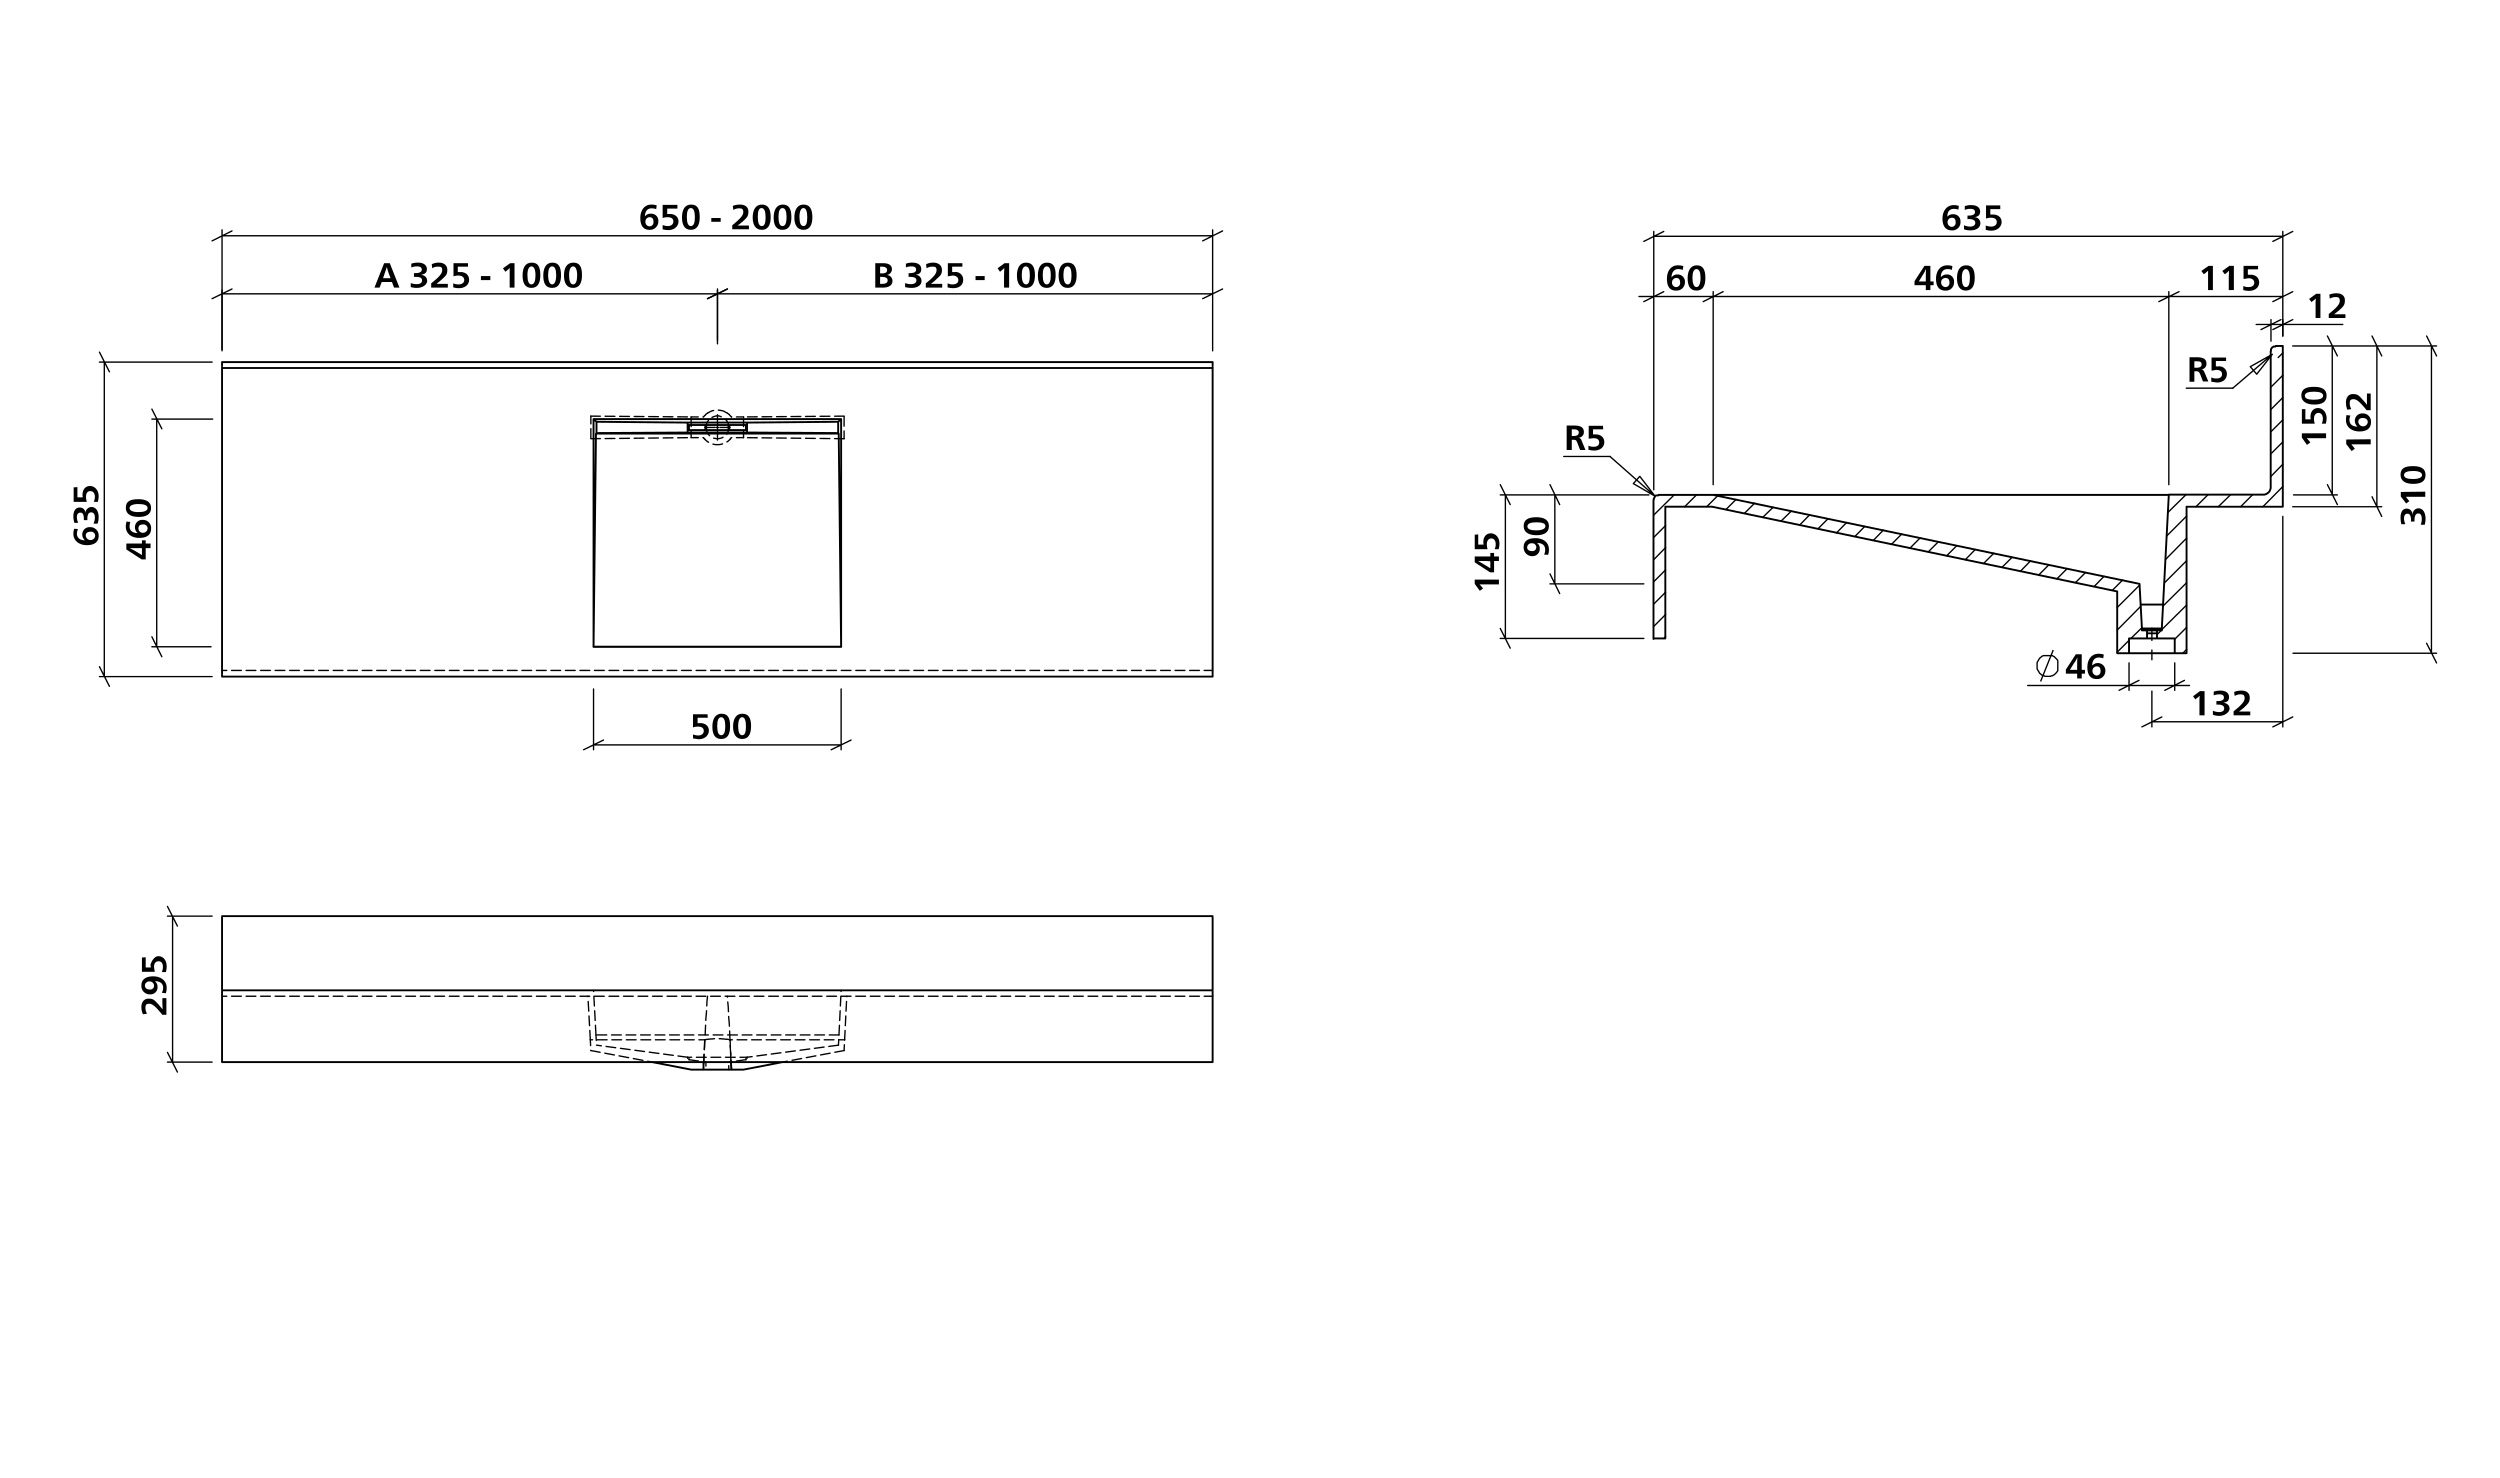 <svg id="Ebene_1" data-name="Ebene 1" xmlns="http://www.w3.org/2000/svg" viewBox="0 0 930 550"><defs><style>.cls-1,.cls-10,.cls-11,.cls-12,.cls-13,.cls-14,.cls-15,.cls-16,.cls-17,.cls-18,.cls-19,.cls-2,.cls-20,.cls-21,.cls-22,.cls-23,.cls-24,.cls-25,.cls-3,.cls-4,.cls-5,.cls-6,.cls-7,.cls-8,.cls-9{fill:none;}.cls-1,.cls-10,.cls-11,.cls-12,.cls-13,.cls-14,.cls-15,.cls-16,.cls-17,.cls-18,.cls-19,.cls-2,.cls-20,.cls-21,.cls-22,.cls-23,.cls-24,.cls-25,.cls-3,.cls-5,.cls-6,.cls-7,.cls-8,.cls-9{stroke:#000;}.cls-1{stroke-miterlimit:10;}.cls-1,.cls-10,.cls-11,.cls-12,.cls-13,.cls-14,.cls-15,.cls-16,.cls-17,.cls-18,.cls-19,.cls-2,.cls-20,.cls-21,.cls-22,.cls-23,.cls-24,.cls-25,.cls-3,.cls-5,.cls-7,.cls-8,.cls-9{stroke-width:0.51px;}.cls-10,.cls-11,.cls-12,.cls-13,.cls-14,.cls-15,.cls-16,.cls-17,.cls-18,.cls-19,.cls-2,.cls-20,.cls-21,.cls-22,.cls-23,.cls-24,.cls-25,.cls-3,.cls-4,.cls-5,.cls-6,.cls-7,.cls-8,.cls-9{stroke-linecap:round;stroke-linejoin:round;}.cls-2{stroke-dashoffset:81.88px;}.cls-2,.cls-5{stroke-dasharray:86.4 3.6 3.6 3.6;}.cls-4{stroke:gray;}.cls-4,.cls-6{stroke-width:0.71px;}.cls-7{stroke-dashoffset:1.58px;}.cls-10,.cls-11,.cls-12,.cls-13,.cls-14,.cls-15,.cls-16,.cls-17,.cls-18,.cls-19,.cls-20,.cls-21,.cls-22,.cls-23,.cls-24,.cls-25,.cls-7,.cls-8,.cls-9{stroke-dasharray:3.6 1.8;}.cls-8{stroke-dashoffset:1.11px;}.cls-9{stroke-dashoffset:1.84px;}.cls-10{stroke-dashoffset:1.82px;}.cls-12{stroke-dashoffset:0.08px;}.cls-13{stroke-dashoffset:0.72px;}.cls-14{stroke-dashoffset:1.09px;}.cls-15{stroke-dashoffset:1.29px;}.cls-16{stroke-dashoffset:0.97px;}.cls-17{stroke-dashoffset:0.97px;}.cls-18{stroke-dashoffset:1.42px;}.cls-19{stroke-dashoffset:0.13px;}.cls-20{stroke-dashoffset:0.8px;}.cls-21{stroke-dashoffset:0.11px;}.cls-22{stroke-dashoffset:1.45px;}.cls-23{stroke-dashoffset:1.55px;}.cls-24{stroke-dashoffset:0.99px;}.cls-25{stroke-dashoffset:2.13px;}</style></defs><path d="M29,196.8a5.9,5.9,0,0,0-.4,1.7c0,1.5,1.1,2.5,3,2.5h0a2.8,2.8,0,0,1-1-2.1,2.7,2.7,0,0,1,2.9-2.8,3.1,3.1,0,0,1,3.2,3.3c0,2.2-1.6,3.4-4.4,3.4s-5-1.6-5-4.2a5.4,5.4,0,0,1,.3-1.9Zm4.6,4.1a1.7,1.7,0,0,0,1.8-1.6,1.5,1.5,0,0,0-1.7-1.5c-1,0-1.8.4-1.8,1.4A1.8,1.8,0,0,0,33.6,200.9Z"/><path d="M32.5,193.5H31.2v-.4c0-1.6-.4-2.4-1.3-2.4s-1.3.7-1.3,1.7a5,5,0,0,0,.5,2.1H27.7a6.9,6.9,0,0,1-.4-2.5c0-2,.9-3.2,2.3-3.2a2.1,2.1,0,0,1,2.2,2.1h0a2.3,2.3,0,0,1,2.2-2.3c1.7,0,2.7,1.6,2.7,3.8a6.7,6.7,0,0,1-.4,2.4H34.8a6.3,6.3,0,0,0,.5-2.2c0-1.2-.4-2-1.4-2s-1.4.9-1.4,2.5Z"/><path d="M28.8,181.2V185h2a3.8,3.8,0,0,1-.1-1c0-1.9,1.1-3.2,2.8-3.2s3.2,1.5,3.2,3.8a8.8,8.8,0,0,1-.3,2.1H34.9a5.8,5.8,0,0,0,.4-1.9c0-1.2-.6-2.1-1.7-2.1s-1.6.8-1.6,2.2a5.7,5.7,0,0,0,.3,1.8H27.4v-5.4Z"/><path d="M244.1,77.8a5.1,5.1,0,0,0-1.7-.3c-1.5,0-2.4,1-2.5,2.9h.1a2.5,2.5,0,0,1,2.1-.9,2.6,2.6,0,0,1,2.8,2.8,3.1,3.1,0,0,1-3.3,3.2c-2.3,0-3.4-1.6-3.4-4.4s1.5-5,4.1-5a6.4,6.4,0,0,1,2,.3Zm-4,4.6a1.6,1.6,0,0,0,1.5,1.8,1.5,1.5,0,0,0,1.5-1.7c0-1-.4-1.7-1.4-1.7A1.6,1.6,0,0,0,240.1,82.4Z"/><path d="M252,77.6h-3.8v2h1c1.9,0,3.2,1.1,3.2,2.8s-1.5,3.2-3.8,3.2a7.6,7.6,0,0,1-2.1-.3V83.7a5.8,5.8,0,0,0,1.9.4c1.2,0,2.1-.6,2.1-1.7s-.8-1.6-2.2-1.6a5.7,5.7,0,0,0-1.8.3V76.2H252Z"/><path d="M260.3,80.8c0,2.9-1,4.7-3.3,4.7s-3.3-1.8-3.3-4.6,1-4.8,3.4-4.8S260.3,77.7,260.3,80.8Zm-4.8-.1c0,2.3.5,3.4,1.5,3.4s1.5-1.1,1.5-3.3-.5-3.4-1.5-3.4S255.5,78.5,255.5,80.7Z"/><path d="M264.6,81.1h3.5v1.4h-3.5Z"/><path d="M272.6,76.6a7.2,7.2,0,0,1,2.7-.5c1.7,0,3.1.8,3.1,2.6s-.5,2.2-2.2,3.8l-1.8,1.4h4.2v1.4h-6.2V83.8c2.9-2.4,4.1-3.6,4.1-4.9s-.7-1.4-1.6-1.4a4.2,4.2,0,0,0-2.1.6Z"/><path d="M286.7,80.8c0,2.9-1,4.7-3.3,4.7s-3.4-1.8-3.4-4.6,1.1-4.8,3.4-4.8S286.7,77.7,286.7,80.8Zm-4.8-.1c0,2.3.5,3.4,1.5,3.4s1.4-1.1,1.4-3.3-.5-3.4-1.5-3.4S281.9,78.5,281.9,80.7Z"/><path d="M294.4,80.8c0,2.9-.9,4.7-3.3,4.7s-3.3-1.8-3.3-4.6,1.1-4.8,3.4-4.8S294.4,77.7,294.4,80.8Zm-4.8-.1c0,2.3.5,3.4,1.5,3.4s1.5-1.1,1.5-3.3-.5-3.4-1.5-3.4S289.6,78.5,289.6,80.7Z"/><path d="M302.2,80.8c0,2.9-1,4.7-3.3,4.7s-3.4-1.8-3.4-4.6,1.1-4.8,3.4-4.8S302.2,77.7,302.2,80.8Zm-4.8-.1c0,2.3.5,3.4,1.5,3.4s1.4-1.1,1.4-3.3-.5-3.4-1.4-3.4S297.4,78.5,297.4,80.7Z"/><path d="M263.3,267h-3.8v2h1c1.9,0,3.2,1.1,3.2,2.8s-1.5,3.2-3.8,3.2l-2.1-.3v-1.5a5.8,5.8,0,0,0,1.9.4c1.2,0,2.1-.6,2.1-1.7s-.8-1.6-2.2-1.6a5.7,5.7,0,0,0-1.8.3v-4.9h5.4Z"/><path d="M271.6,270.1c0,3-.9,4.8-3.3,4.8s-3.3-1.8-3.3-4.6,1.1-4.8,3.4-4.8S271.6,267,271.6,270.1Zm-4.8,0c0,2.3.5,3.4,1.5,3.4s1.5-1.1,1.5-3.3-.5-3.4-1.5-3.4S266.8,267.9,266.8,270.1Z"/><path d="M279.4,270.1c0,3-1,4.8-3.3,4.8s-3.4-1.8-3.4-4.6,1.1-4.8,3.4-4.8S279.4,267,279.4,270.1Zm-4.8,0c0,2.3.5,3.4,1.5,3.4s1.4-1.1,1.4-3.3-.5-3.4-1.4-3.4S274.6,267.9,274.6,270.1Z"/><path d="M52.8,202.2V201h1.4v1.2H56v1.7H54.2v4.2H52.7L47,204.4v-2.2Zm-1.5,1.7h-3l2.2,1.2,2.3,1.4v-2.6Z"/><path d="M48.5,194.2a4.5,4.5,0,0,0-.3,1.6c0,1.6,1.1,2.5,3,2.5h0a2.8,2.8,0,0,1-1-2.1,2.7,2.7,0,0,1,2.9-2.8,3,3,0,0,1,3.1,3.3c0,2.2-1.5,3.4-4.4,3.4s-5-1.6-5-4.2a5.4,5.4,0,0,1,.3-1.9Zm4.6,4a1.7,1.7,0,0,0,1.8-1.6,1.5,1.5,0,0,0-1.7-1.5c-1,0-1.7.4-1.7,1.5A1.6,1.6,0,0,0,53.1,198.2Z"/><path d="M51.5,185.7c2.9,0,4.7,1,4.7,3.3s-1.8,3.3-4.6,3.3-4.8-1-4.8-3.4S48.4,185.7,51.5,185.7Zm-.1,4.8c2.3,0,3.5-.5,3.5-1.5s-1.2-1.5-3.4-1.5-3.3.6-3.3,1.5S49.3,190.5,51.4,190.5Z"/><path d="M148.6,107h-2l-.8-2.1H142l-.8,2.1h-1.9l3.6-9.1H145Zm-4.1-5.6c-.2-.6-.5-1.6-.6-2.1h0c-.1.5-.5,1.5-.7,2.1l-.7,2.1h2.8Z"/><path d="M154,103v-1.4h.5c1.5,0,2.4-.4,2.4-1.3s-.7-1.2-1.8-1.2a5.2,5.2,0,0,0-2.1.4V98.1a7.3,7.3,0,0,1,2.5-.4c2,0,3.3.9,3.3,2.4s-.9,1.9-2.2,2.1h0c1.4.2,2.3,1,2.3,2.3s-1.6,2.6-3.8,2.6a8.5,8.5,0,0,1-2.3-.3v-1.5a6,6,0,0,0,2.2.4c1.2,0,2-.4,2-1.4s-.9-1.3-2.4-1.3Z"/><path d="M160.6,98.3a5.7,5.7,0,0,1,2.7-.6c1.7,0,3.1.9,3.1,2.7s-.5,2.1-2.2,3.7l-1.8,1.5h4.2V107h-6.2v-1.6c2.9-2.3,4.1-3.6,4.1-4.9s-.7-1.3-1.6-1.3a3.4,3.4,0,0,0-2.1.6Z"/><path d="M174.1,99.2h-3.8v2h1c1.9,0,3.2,1.1,3.2,2.9s-1.5,3.1-3.8,3.1a7.6,7.6,0,0,1-2.1-.3v-1.5a4.8,4.8,0,0,0,2,.4c1.2,0,2.1-.6,2.1-1.6s-.8-1.7-2.2-1.7a5.7,5.7,0,0,0-1.8.3V97.9h5.4Z"/><path d="M178.9,102.7h3.5v1.5h-3.5Z"/><path d="M191.4,107h-1.8V99.7h0l-1.1,1-.5.4-.9-1.3,2.7-1.9h1.6Z"/><path d="M201,102.4c0,2.9-1,4.7-3.3,4.7s-3.3-1.7-3.3-4.6,1-4.8,3.4-4.8S201,99.3,201,102.4Zm-4.8-.1c0,2.3.5,3.5,1.5,3.5s1.5-1.2,1.5-3.4-.6-3.3-1.5-3.3S196.2,100.2,196.2,102.3Z"/><path d="M208.7,102.4c0,2.9-.9,4.7-3.3,4.7s-3.3-1.7-3.3-4.6,1.1-4.8,3.4-4.8S208.7,99.3,208.7,102.4Zm-4.8-.1c0,2.3.6,3.5,1.5,3.5s1.5-1.2,1.5-3.4-.5-3.3-1.5-3.3S203.9,100.2,203.9,102.3Z"/><path d="M216.5,102.4c0,2.9-1,4.7-3.3,4.7s-3.4-1.7-3.4-4.6,1.1-4.8,3.5-4.8S216.5,99.3,216.5,102.4Zm-4.8-.1c0,2.3.5,3.5,1.5,3.5s1.5-1.2,1.5-3.4-.6-3.3-1.5-3.3S211.7,100.2,211.7,102.3Z"/><path d="M325.6,97.9h2.8c2,0,3.4.6,3.4,2.3a2.2,2.2,0,0,1-1.9,2.1h0a2.2,2.2,0,0,1,2.1,2.2c0,1.9-1.8,2.5-3.6,2.5h-2.8Zm1.8,3.8h.5c1.2,0,2.1-.2,2.1-1.2s-.9-1.3-2-1.3h-.6Zm0,3.9h.6c1.5,0,2.2-.4,2.2-1.3s-.8-1.3-2.3-1.3h-.5Z"/><path d="M338,103v-1.4h.4c1.6,0,2.4-.4,2.4-1.3s-.7-1.2-1.7-1.2a4.9,4.9,0,0,0-2.1.4V98.1a6.4,6.4,0,0,1,2.4-.4c2.1,0,3.3.9,3.3,2.4s-.8,1.9-2.1,2.1h0a2.3,2.3,0,0,1,2.2,2.3c0,1.6-1.5,2.6-3.7,2.6a9.9,9.9,0,0,1-2.4-.3v-1.5a6,6,0,0,0,2.2.4c1.1,0,2-.4,2-1.4s-.9-1.3-2.5-1.3Z"/><path d="M344.5,98.3a6,6,0,0,1,2.7-.6c1.7,0,3.2.9,3.2,2.7s-.6,2.1-2.3,3.7a17.7,17.7,0,0,1-1.8,1.5h4.2V107h-6.1v-1.6c2.9-2.3,4-3.6,4-4.9s-.7-1.3-1.6-1.3a3.8,3.8,0,0,0-2.1.6Z"/><path d="M358,99.2h-3.8v2h1a2.8,2.8,0,0,1,3.1,2.9c0,1.9-1.4,3.1-3.7,3.1a7.6,7.6,0,0,1-2.1-.3v-1.5a4.3,4.3,0,0,0,1.9.4c1.3,0,2.1-.6,2.1-1.6s-.8-1.7-2.2-1.7l-1.7.3V97.9H358Z"/><path d="M362.9,102.7h3.4v1.5h-3.4Z"/><path d="M375.4,107h-1.9v-4.8c0-.8.1-2,.1-2.5h0l-1.1,1-.5.4-.9-1.3,2.6-1.9h1.7Z"/><path d="M385,102.4c0,2.9-1,4.7-3.3,4.7s-3.4-1.7-3.4-4.6,1.1-4.8,3.4-4.8S385,99.3,385,102.4Zm-4.9-.1c0,2.3.6,3.5,1.6,3.5s1.4-1.2,1.4-3.4-.5-3.3-1.5-3.3S380.1,100.2,380.1,102.3Z"/><path d="M392.7,102.4c0,2.9-1,4.7-3.3,4.7s-3.3-1.7-3.3-4.6,1-4.8,3.4-4.8S392.7,99.3,392.7,102.4Zm-4.8-.1c0,2.3.5,3.5,1.5,3.5s1.5-1.2,1.5-3.4-.5-3.3-1.5-3.3S387.9,100.2,387.9,102.3Z"/><path d="M400.5,102.4c0,2.9-1,4.7-3.3,4.7s-3.4-1.7-3.4-4.6,1.1-4.8,3.4-4.8S400.5,99.3,400.5,102.4Zm-4.9-.1c0,2.3.6,3.5,1.6,3.5s1.4-1.2,1.4-3.4-.5-3.3-1.5-3.3S395.6,100.2,395.6,102.3Z"/><path d="M53.2,377.3a5.7,5.7,0,0,1-.6-2.7c0-1.7.9-3.1,2.7-3.1s2.1.5,3.7,2.2l1.5,1.8h0c0-.8-.1-1.9-.1-2.7v-1.5h1.5v6.2H60.4c-2.4-2.9-3.6-4.1-4.9-4.1s-1.4.7-1.4,1.6a4.2,4.2,0,0,0,.6,2.1Z"/><path d="M60.2,369.3a4.1,4.1,0,0,0,.5-1.8c0-1.7-1.2-2.5-3.1-2.5h0a2.5,2.5,0,0,1,1,2.1,2.6,2.6,0,0,1-2.8,2.8,3.1,3.1,0,0,1-3.2-3.3c0-2.2,1.6-3.4,4.4-3.4s5,1.6,5,4.2a6.6,6.6,0,0,1-.3,2.1Zm-4.5-4.2a1.6,1.6,0,0,0-1.8,1.5c0,1,.8,1.5,1.8,1.5a1.4,1.4,0,0,0,1.6-1.5A1.6,1.6,0,0,0,55.7,365.1Z"/><path d="M54.2,356.1v3.8h1.9c0-.4-.1-.6-.1-1s1.1-3.2,2.9-3.2,3.1,1.5,3.1,3.8a7.6,7.6,0,0,1-.3,2.1H60.2a4.6,4.6,0,0,0,.4-1.9c0-1.3-.5-2.1-1.6-2.1s-1.7.8-1.7,2.1a11.3,11.3,0,0,0,.3,1.8H52.8v-5.3Z"/><path d="M557.6,215.6v1.8h-7.2l1,1.1.3.4-1.2.9-1.9-2.6v-1.6Z"/><path d="M554.4,207v-1.3h1.4V207h1.8v1.7h-1.8v4.2h-1.5l-5.7-3.7V207Zm-1.5,1.7h-3l2.2,1.3,2.3,1.4v-2.6Z"/><path d="M549.9,198.8v3.8h2a3.8,3.8,0,0,1-.1-1c0-1.9,1.1-3.2,2.8-3.2s3.2,1.5,3.2,3.8a8.8,8.8,0,0,1-.3,2.1H556a4.1,4.1,0,0,0,.4-1.9c0-1.2-.6-2.1-1.6-2.1s-1.7.8-1.7,2.2a5.7,5.7,0,0,0,.3,1.8h-4.8v-5.4Z"/><path d="M881.9,163.4v1.9h-7.2l.9,1.1.4.5-1.2.9-2-2.6v-1.7Z"/><path d="M874.4,154.6a3.2,3.2,0,0,0-.4,1.6c0,1.6,1.1,2.5,3,2.5h0a2.8,2.8,0,0,1-1-2.1,2.7,2.7,0,0,1,2.9-2.8,3,3,0,0,1,3.1,3.3c0,2.2-1.5,3.4-4.3,3.4s-5-1.6-5-4.2a10.1,10.1,0,0,1,.2-1.9Zm4.6,4a1.7,1.7,0,0,0,1.8-1.6c0-1-.8-1.5-1.8-1.5s-1.7.4-1.7,1.4A1.8,1.8,0,0,0,879,158.6Z"/><path d="M873.2,152.4a7.2,7.2,0,0,1-.5-2.7c0-1.7.8-3.1,2.6-3.1s2.2.5,3.7,2.2a15.5,15.5,0,0,1,1.5,1.8h0v-4.2h1.4v6.2h-1.5c-2.4-2.9-3.6-4.1-4.9-4.1s-1.4.7-1.4,1.6a4.2,4.2,0,0,0,.6,2.1Z"/><path d="M898.2,194h-1.4a.9.9,0,0,0,.1-.5c0-1.5-.4-2.4-1.3-2.4s-1.3.7-1.3,1.8a5.4,5.4,0,0,0,.5,2.1h-1.5a10.7,10.7,0,0,1-.3-2.5c0-2,.8-3.3,2.3-3.3a2.1,2.1,0,0,1,2.1,2.2h.1a2.2,2.2,0,0,1,2.2-2.3c1.6,0,2.6,1.6,2.6,3.8a8.5,8.5,0,0,1-.3,2.3h-1.5a6,6,0,0,0,.4-2.2c0-1.2-.4-2-1.3-2s-1.4.9-1.4,2.4Z"/><path d="M902.2,182.9v1.9H895l.9,1.2.4.4-1.2.9-2-2.6v-1.7Z"/><path d="M897.6,173.4c3,0,4.7.9,4.7,3.3s-1.7,3.3-4.6,3.3-4.7-1.1-4.7-3.4S894.5,173.4,897.6,173.4Zm0,4.8c2.3,0,3.4-.6,3.4-1.5s-1.1-1.5-3.3-1.5-3.4.5-3.4,1.5S895.4,178.2,897.6,178.2Z"/><path d="M626,100.4a5.1,5.1,0,0,0-1.7-.3c-1.5,0-2.4,1.1-2.5,3h.1a2.5,2.5,0,0,1,2.1-1,2.7,2.7,0,0,1,2.8,2.9,3.1,3.1,0,0,1-3.4,3.1c-2.2,0-3.3-1.5-3.3-4.4s1.5-5,4.1-5a6.4,6.4,0,0,1,2,.3Zm-4,4.6a1.6,1.6,0,0,0,1.5,1.8,1.5,1.5,0,0,0,1.5-1.7c0-1-.4-1.7-1.4-1.7A1.6,1.6,0,0,0,622,105Z"/><path d="M634.4,103.4c0,2.9-.9,4.7-3.3,4.7s-3.3-1.8-3.3-4.6,1.1-4.8,3.4-4.8S634.4,100.3,634.4,103.4Zm-4.8-.1c0,2.3.6,3.5,1.5,3.5s1.5-1.2,1.5-3.4-.5-3.3-1.5-3.3S629.6,101.2,629.6,103.3Z"/><path d="M863.2,118.3h-1.8v-4.7a18.5,18.5,0,0,1,.1-2.5h-.1a5.9,5.9,0,0,1-1.1.9l-.4.4-.9-1.2,2.6-1.9h1.6Z"/><path d="M866.5,109.6a7.2,7.2,0,0,1,2.7-.5c1.7,0,3.1.8,3.1,2.6s-.5,2.2-2.2,3.8l-1.8,1.4h4.2v1.4h-6.2v-1.5c2.9-2.3,4.1-3.6,4.1-4.9s-.7-1.4-1.6-1.4a4.2,4.2,0,0,0-2.1.6Z"/><path d="M718.1,104.7h1.2v1.4h-1.2v1.8h-1.7v-1.8h-4.2v-1.5l3.7-5.7h2.2Zm-1.7-1.5c0-.8,0-2,.1-3h-.1a14.5,14.5,0,0,1-1.2,2.2l-1.4,2.3h2.6Z"/><path d="M726.1,100.4a4.5,4.5,0,0,0-1.6-.3c-1.6,0-2.5,1.1-2.5,3h0a2.8,2.8,0,0,1,2.1-1,2.6,2.6,0,0,1,2.8,2.9,3,3,0,0,1-3.3,3.1c-2.2,0-3.4-1.5-3.4-4.4s1.6-5,4.2-5a5.4,5.4,0,0,1,1.9.3Zm-4,4.6a1.7,1.7,0,0,0,1.6,1.8,1.5,1.5,0,0,0,1.5-1.7c0-1-.4-1.7-1.5-1.7A1.6,1.6,0,0,0,722.1,105Z"/><path d="M734.6,103.4c0,2.9-1,4.7-3.3,4.7s-3.3-1.8-3.3-4.6,1-4.8,3.4-4.8S734.6,100.3,734.6,103.4Zm-4.8-.1c0,2.3.5,3.5,1.5,3.5s1.5-1.2,1.5-3.4-.6-3.3-1.5-3.3S729.8,101.2,729.8,103.3Z"/><path d="M823.2,107.9h-1.8v-7.2h0l-1.1,1-.5.3-.9-1.2,2.7-1.9h1.6Z"/><path d="M831,107.9h-1.9v-4.7c0-.8.1-2,.1-2.5h0l-1.1,1-.5.3-.9-1.2,2.6-1.9H831Z"/><path d="M840,100.2h-3.8v2h1c1.9,0,3.2,1.1,3.2,2.9s-1.5,3.1-3.8,3.1a7.6,7.6,0,0,1-2.1-.3v-1.5a4.8,4.8,0,0,0,2,.4c1.2,0,2.1-.6,2.1-1.6s-.8-1.7-2.2-1.7l-1.8.3V98.9H840Z"/><path d="M728.5,78a4.7,4.7,0,0,0-1.7-.3c-1.5,0-2.4,1-2.4,2.9h0a2.7,2.7,0,0,1,2.1-.9,2.6,2.6,0,0,1,2.8,2.8,3,3,0,0,1-3.3,3.2c-2.2,0-3.4-1.6-3.4-4.4s1.6-5,4.2-5a5.8,5.8,0,0,1,1.9.3Zm-4,4.6a1.7,1.7,0,0,0,1.5,1.8,1.5,1.5,0,0,0,1.5-1.7c0-1-.3-1.7-1.4-1.7A1.6,1.6,0,0,0,724.5,82.6Z"/><path d="M731.9,81.5V80.2h.4c1.5,0,2.4-.4,2.4-1.3s-.7-1.2-1.7-1.2a4.6,4.6,0,0,0-2.1.4V76.7a6.4,6.4,0,0,1,2.4-.4c2.1,0,3.3.9,3.3,2.4s-.9,1.9-2.2,2.1h0a2.2,2.2,0,0,1,2.3,2.2c0,1.7-1.5,2.7-3.7,2.7a6.7,6.7,0,0,1-2.4-.4V83.8a6.3,6.3,0,0,0,2.2.5c1.1,0,2-.4,2-1.4s-.9-1.4-2.5-1.4Z"/><path d="M744.1,77.8h-3.7v2h1c1.9,0,3.2,1.1,3.2,2.8s-1.5,3.2-3.8,3.2a7.6,7.6,0,0,1-2.1-.3V83.9a7.1,7.1,0,0,0,2,.4c1.2,0,2.1-.6,2.1-1.7s-.8-1.6-2.2-1.6a5.7,5.7,0,0,0-1.8.3V76.4h5.3Z"/><path d="M582.8,158.3h2.7c2.2,0,3.7.5,3.7,2.4a2,2,0,0,1-1.9,2.1h0a1.7,1.7,0,0,1,1.1,1.2l1.4,3.4h-2l-1-2.6c-.4-1-.5-1.2-1.6-1.2h-.5v3.8h-1.9Zm1.9,3.9h.5c1.4,0,2.1-.4,2.1-1.3s-.8-1.2-2.1-1.2h-.5Z"/><path d="M596.4,159.7h-3.8v1.9h1c1.9,0,3.2,1.1,3.2,2.9s-1.5,3.1-3.8,3.1a7.6,7.6,0,0,1-2.1-.3v-1.5a4.6,4.6,0,0,0,1.9.4c1.3,0,2.1-.5,2.1-1.6s-.8-1.6-2.1-1.6l-1.8.2v-4.8h5.3Z"/><path d="M814.5,132.9h2.6c2.3,0,3.7.5,3.7,2.4a2,2,0,0,1-1.9,2.1h0c.7.1.9.5,1.2,1.2l1.4,3.3h-2l-1-2.6c-.4-.9-.6-1.2-1.7-1.2h-.5V142h-1.8Zm1.8,3.9h.6c1.4,0,2.1-.3,2.1-1.3s-.8-1.1-2.1-1.1h-.6Z"/><path d="M828.1,134.3h-3.8v2h1a2.8,2.8,0,0,1,3.1,2.8c0,1.9-1.4,3.2-3.7,3.2l-2.1-.3v-1.6a4.3,4.3,0,0,0,1.9.4c1.3,0,2.1-.5,2.1-1.6s-.8-1.6-2.2-1.6l-1.7.3v-4.9h5.4Z"/><path class="cls-1" d="M759.1,253.5l4.7-11.7m1.7,5.8v-1.8l-.2-.4-.3-.3-.3-.3-.2-.2-.3-.3-.4-.2-.3-.2h-3.4l-.4.2-.3.2-.3.3-.3.2-.2.3-.2.3-.2.4-.2.3-.2.4v2.3l.2.4.2.3.2.3.2.4.2.3.3.2.3.3.3.2.4.2h.3l.4.2h2l.3-.2h.4l.3-.2.4-.2.3-.3.2-.2.3-.3.3-.4.2-.3v-1.9"/><path d="M774.4,249.2h1.2v1.4h-1.2v1.8h-1.7v-1.8h-4.2v-1.5l3.7-5.7h2.2Zm-1.7-1.5c0-.8,0-2,.1-3h-.1a9.1,9.1,0,0,1-1.3,2.2l-1.4,2.3h2.7Z"/><path d="M782.4,244.9a4.7,4.7,0,0,0-1.7-.3c-1.5,0-2.4,1.1-2.4,3h0a2.8,2.8,0,0,1,4.9,1.9,3,3,0,0,1-3.3,3.1c-2.2,0-3.4-1.5-3.4-4.4s1.6-5,4.1-5a6,6,0,0,1,2,.3Zm-4,4.6a1.7,1.7,0,0,0,1.5,1.8,1.5,1.5,0,0,0,1.5-1.7c0-1-.3-1.7-1.4-1.7A1.6,1.6,0,0,0,778.4,249.5Z"/><path d="M820.1,266.1h-1.9v-4.7a18.5,18.5,0,0,1,.1-2.5h-.1a5.9,5.9,0,0,1-1.1.9l-.4.4-.9-1.2,2.6-1.9h1.7Z"/><path d="M824.5,262.1v-1.3h.4c1.6,0,2.4-.4,2.4-1.3s-.7-1.2-1.7-1.2a5.2,5.2,0,0,0-2.1.4v-1.4a7.3,7.3,0,0,1,2.5-.4c2,0,3.2.9,3.2,2.4s-.8,1.9-2.1,2.1h0c1.4.2,2.3,1,2.3,2.2s-1.6,2.7-3.8,2.7a6.7,6.7,0,0,1-2.4-.4v-1.5a6.3,6.3,0,0,0,2.2.5c1.2,0,2-.4,2-1.4s-.9-1.4-2.4-1.4Z"/><path d="M831.1,257.4a7.2,7.2,0,0,1,2.7-.5c1.7,0,3.1.8,3.1,2.6s-.6,2.2-2.2,3.8l-1.8,1.4h4.2v1.4h-6.2v-1.5c2.9-2.3,4.1-3.6,4.1-4.9s-.7-1.4-1.7-1.4a4.1,4.1,0,0,0-2,.6Z"/><path d="M574.4,206.3a3.9,3.9,0,0,0,.4-1.8c0-1.7-1.1-2.5-3-2.5h0a2.5,2.5,0,0,1,1,2.1,2.7,2.7,0,0,1-2.8,2.8,3.2,3.2,0,0,1-3.2-3.4c0-2.2,1.6-3.3,4.4-3.3s5,1.5,5,4.2a6,6,0,0,1-.3,2Zm-4.5-4.2a1.6,1.6,0,0,0-1.8,1.5c0,1,.8,1.4,1.8,1.4a1.4,1.4,0,0,0,1.6-1.4A1.5,1.5,0,0,0,569.9,202.1Z"/><path d="M571.5,192.4c2.9,0,4.7,1,4.7,3.3s-1.7,3.4-4.6,3.4-4.8-1.1-4.8-3.4S568.4,192.4,571.5,192.4Zm-.1,4.9c2.3,0,3.5-.6,3.5-1.6s-1.2-1.4-3.4-1.4-3.3.5-3.3,1.5S569.3,197.3,571.4,197.3Z"/><path d="M865.3,161.2V163h-7.2l1,1.1.3.5-1.2.9-1.9-2.7v-1.6Z"/><path d="M857.6,152.2V156h2a3.8,3.8,0,0,1-.1-1c0-1.9,1.1-3.2,2.8-3.2s3.2,1.5,3.2,3.8a7.5,7.5,0,0,1-.3,2h-1.5a4.1,4.1,0,0,0,.4-1.9c0-1.2-.6-2.1-1.6-2.1s-1.7.8-1.7,2.2a5.7,5.7,0,0,0,.3,1.8h-4.8v-5.4Z"/><path d="M860.8,143.9c2.9,0,4.7.9,4.7,3.3s-1.8,3.3-4.6,3.3-4.8-1.1-4.8-3.4S857.7,143.9,860.8,143.9Zm-.1,4.8c2.3,0,3.5-.5,3.5-1.5s-1.2-1.5-3.4-1.5-3.4.5-3.4,1.5S858.5,148.7,860.7,148.7Z"/><line class="cls-2" x1="800.5" y1="233.7" x2="800.5" y2="246.6"/><path class="cls-3" d="M837.1,136.4l8.2-4.6m-5.8,7.4-2.4-2.8m8.2-4.6-5.8,7.4m5.8-7.4-14.7,12.6M610,177.2l5.7,7.4m-8.1-4.7,2.4-2.7m5.7,7.4-8.1-4.7m8.1,4.7-16.8-14.8"/><path class="cls-3" d="M804.2,266.7l-7.4,3.7m48.7,0,7.4-3.7m-3.7,1.8H800.5m0-11.4v13.3m48.7-78.3v78.3m-8.1-147.8,7.4-3.7m4.4,0-7.4,3.7m-.7-1.9h-5.5m9.9,0h-4.4m4.4,0h22.3m-26.7,6.2v-8m4.4,6.1v-6.1"/><path class="cls-3" d="M830.6,144.4H813.3M598.9,169.8H581.7m263.8-80,7.4-3.7m-234,0-7.4,3.7m3.7-1.9h234m0,37.1V86.1m-234,96.1V86.1m230.3,26.1,7.4-3.7m-42.3,0-7.5,3.7m3.7-1.9h42.4m0,14.7V108.5m-42.4,71.8V108.5m-3.7,3.7,7.5-3.7m-169.6,0-7.4,3.7m3.7-1.9H806.8m0,70V108.5M637.3,180.3V108.5m3.7,0-7.4,3.7m-22.1,0,7.4-3.7m18.4,1.8h5.6m-27.7,0h22.1m-22.1,0h-5.5m27.6,70V108.5m-22.1,73.7V108.5m-306,170.4,7.4-3.6m-92.1,0-7.4,3.6m3.7-1.8h92.1m0-20.8v22.6m-92.1-22.6v22.6"/><path class="cls-3" d="M86.3,107.5l-7.4,3.6m184.3,0,7.4-3.6m-3.7,1.8H82.6m0,20.7V108m184.3,18.6V107.5"/><path class="cls-3" d="M812.6,253.1l-7.3,3.7m-17,0,7.4-3.7M809,255h5.5M792,255h17m-17,0H754.3m54.7-8.4v10.2m-17-10.2v10.2"/><path class="cls-3" d="M869.5,132.4l-3.7-7.4m0,55.3,3.7,7.4m-1.9-3.6V128.7m-14.7,0h16.6m-16.3,55.4h16.3m36.9-51.7-3.7-7.4m0,114.3,3.7,7.3m-1.9-3.6V128.7m-51.6,0h53.5M853,243h53.4M886,132.4l-3.6-7.4m0,59.8,3.6,7.3m-1.8-3.6V128.7m-31.3,0H886m-33.1,59.8H886m-825.8-29-3.7-7.3m0,84.7,3.7,7.4m-1.9-3.7V155.9m20.8,0H56.5m22,84.7h-22"/><path class="cls-3" d="M576.6,213.5l3.6,7.3m0-33.1-3.6-7.4m1.8,3.8v33.1m33.1,0H576.6m36.8-33.1H576.6m-18.5,49.7,3.7,7.3m0-53.4-3.7-7.4m1.9,3.8v53.4m51.5,0H558.1m55.3-53.4H558.1M62.3,391.5l3.7,7.3m0-54.3-3.7-7.3m1.9,3.6v54.3m14.7,0H62.3m16.6-54.3H62.3M37,248l3.7,7.3m0-117L37,131m1.8,3.7v117m40.1,0H37m41.9-117H37"/><path class="cls-3" d="M447.4,111.1l7.4-3.6m-184.2,0-7.4,3.6m3.7-1.8H451.1m0,20.7V108M266.9,127.9V108M447.4,89.6l7.4-3.7m-368.5,0-7.4,3.7m3.7-1.9H451.1m0,42.8v-45m-368.5,45v-45"/><line class="cls-4" x1="220.8" y1="240.6" x2="312.9" y2="240.6"/><line class="cls-5" x1="266.9" y1="158.1" x2="266.9" y2="154.3"/><line class="cls-5" x1="266" y1="159" x2="262.2" y2="159"/><line class="cls-5" x1="266.9" y1="159.9" x2="266.9" y2="163.7"/><line class="cls-5" x1="267.8" y1="159" x2="271.6" y2="159"/><path class="cls-3" d="M266.9,159h.4m-.4,0v.5m0-.5h-.5m.5,0v-.5"/><path class="cls-6" d="M262.7,158.1V160m8.3,0v-1.9m.3,1.9v-1.9m-8.9,1.9v-1.9m-6.1,0V160m0,0h21.2m0-1.9H256.3m21.2,1.9v-1.9m.4,2.8v-3.7m-22.1,3.7v-3.7m56,3.9-33.9-.2m0,0H255.8m0,0-33.9.2m90.1.2H221.7m0,0,.2-.2m0-4.2v4.2m-.2.2-.9,79.3m0-84.7,1.1,1m33.9.3-33.9-.3m56,.3H255.8m56-.3-33.9.3M82.6,251.7h0v-.2h0v-.4m368.5,0v.4h0v.2h0m0,0H82.6m229.2-94.8,1.1-1m-1.1,5.2v-4.2m0,4.2.2.2m0,0,.9,79.3M82.6,138.3V250.7m368.5,0V138.3M312.9,240.6V155.9m-92.1,84.7h92.1m-92.1-84.7v84.7m92.1-84.7H220.8M82.6,138.3v-1.4h0m368.5,0h0v1.4M82.6,134.7V136m368.5-1.3V136m0-1.3H82.6m0,2.2h0v-.2h0v-.2h0m368.5,0h0v.2h0v.2h0m0,0H82.6"/><polyline class="cls-7" points="263.2 153.7 263 153.8 262.9 153.9 262.8 154 262.6 154.1 262.5 154.2 262.4 154.4 262.3 154.5 262.1 154.6 262 154.7 261.9 154.9 261.8 155 261.7 155.1"/><polyline class="cls-8" points="263.2 153.7 263.7 153.4 264.3 153.1 264.9 152.8 265.6 152.7 266.2 152.6 266.9 152.5 267.5 152.6 268.2 152.7 268.8 152.8 269.5 153.1 270 153.4 270.6 153.7"/><polyline class="cls-7" points="272.1 155.1 272 155 271.9 154.9 271.7 154.7 271.6 154.6 271.5 154.5 271.4 154.4 271.3 154.2 271.1 154.1 271 154 270.9 153.9 270.7 153.8 270.6 153.7"/><line class="cls-9" x1="82.6" y1="249.4" x2="451.1" y2="249.4"/><polyline class="cls-10" points="262.2 163.4 262.7 163.9 263.2 164.3 263.7 164.6 264.3 164.9 264.9 165.1 265.6 165.3 266.2 165.4 266.9 165.4 267.5 165.4 268.2 165.3 268.8 165.1 269.4 164.9 270 164.6 270.6 164.3 271.1 163.9 271.6 163.4"/><polyline class="cls-11" points="261.7 162.8 261.8 163 261.9 163.1 262.1 163.3 262.2 163.4"/><polyline class="cls-11" points="271.6 163.4 271.7 163.3 271.8 163.1 271.9 163 272.1 162.8"/><line class="cls-12" x1="314" y1="163.2" x2="276.6" y2="162.8"/><line class="cls-12" x1="314" y1="154.8" x2="276.6" y2="155.1"/><line class="cls-13" x1="314" y1="163.2" x2="314" y2="154.8"/><line class="cls-12" x1="219.8" y1="163.2" x2="257.1" y2="162.8"/><line class="cls-12" x1="219.8" y1="154.8" x2="257.1" y2="155.1"/><line class="cls-13" x1="219.8" y1="154.8" x2="219.8" y2="163.2"/><polyline class="cls-14" points="271 158.1 270.9 157.5 270.6 157 270.4 156.6 270 156.1 269.6 155.8 269.2 155.4 268.7 155.2 268.2 155 267.7 154.8 267.2 154.7 266.6 154.7 266.1 154.8 265.5 155 265 155.2 264.6 155.4 264.1 155.8 263.7 156.1 263.4 156.6 263.1 157 262.9 157.5 262.7 158.1"/><polyline class="cls-14" points="262.7 159.9 262.9 160.4 263.1 160.9 263.4 161.4 263.7 161.8 264.1 162.2 264.6 162.5 265 162.8 265.5 163 266.1 163.1 266.6 163.2 267.2 163.2 267.7 163.1 268.2 163 268.7 162.8 269.2 162.5 269.6 162.2 270 161.8 270.4 161.4 270.6 160.9 270.9 160.4 271 159.9"/><line class="cls-15" x1="257.1" y1="162.8" x2="257.1" y2="155.1"/><line class="cls-15" x1="276.6" y1="162.8" x2="276.6" y2="155.1"/><line class="cls-16" x1="276.6" y1="162.8" x2="272.1" y2="162.8"/><line class="cls-16" x1="257.1" y1="162.8" x2="261.7" y2="162.8"/><line class="cls-17" x1="276.6" y1="155.1" x2="272.1" y2="155.1"/><line class="cls-17" x1="257.1" y1="155.1" x2="261.7" y2="155.1"/><path class="cls-6" d="M82.6,341.7V367m368.5-25.3V367M82.6,341.7h0v-.2h0v-.2h0m368.5,0h0v.2h0v.2h0m-368.5-.9H451.1M82.6,368.4h0V367m368.5,0v1.4h0M276.6,397.9h-4.5m19-2.8-14.5,2.8m-19.5,0h4.6m-19.1-2.8,14.5,2.8m15,0H261.7m10.2-2.8.2,2.8m-10.4,0v-2.8M82.6,369.4V369h0v-.2h0m368.5,0h0v.2h0v.4m-368.5-1H451.1M82.6,395.1V369.4m368.5,25.7V369.4M82.6,395.1H451.1"/><line class="cls-9" x1="82.6" y1="370.6" x2="451.1" y2="370.6"/><line class="cls-18" x1="262.2" y1="386.8" x2="219.6" y2="386.8"/><line class="cls-19" x1="219.6" y1="386.8" x2="218.7" y2="370.6"/><line class="cls-19" x1="314.2" y1="386.8" x2="315" y2="370.6"/><line class="cls-18" x1="314.2" y1="386.8" x2="271.6" y2="386.8"/><polyline class="cls-11" points="262.2 386.8 262.7 386.7 263.2 386.6 263.7 386.6 264.3 386.5 264.9 386.5 265.6 386.4 266.2 386.4 266.9 386.4 267.5 386.4 268.2 386.4 268.8 386.5 269.4 386.5 270 386.6 270.6 386.6 271.1 386.7 271.6 386.8"/><line class="cls-11" x1="221.7" y1="385" x2="220.8" y2="368.4"/><line class="cls-11" x1="312.1" y1="385" x2="312.9" y2="368.4"/><polyline class="cls-20" points="261.8 395.1 261.8 395 261.9 392.2 262.1 389.5 262.2 386.8"/><polyline class="cls-20" points="271.6 386.8 271.7 389.5 271.8 392.2 271.9 395 272 395.1"/><line class="cls-21" x1="219.8" y1="390.8" x2="242.6" y2="395.1"/><line class="cls-22" x1="219.6" y1="386.8" x2="219.8" y2="390.8"/><line class="cls-21" x1="314" y1="390.8" x2="291.1" y2="395.1"/><line class="cls-22" x1="314" y1="390.8" x2="314.2" y2="386.8"/><line class="cls-23" x1="311.9" y1="388.8" x2="312.1" y2="385"/><line class="cls-11" x1="312.1" y1="385" x2="221.7" y2="385"/><line class="cls-23" x1="221.7" y1="385" x2="221.9" y2="388.8"/><line class="cls-11" x1="255.8" y1="393.3" x2="221.9" y2="388.8"/><line class="cls-11" x1="311.9" y1="388.8" x2="277.9" y2="393.3"/><line class="cls-24" x1="277.9" y1="393.3" x2="255.8" y2="393.3"/><line class="cls-11" x1="255.8" y1="393.7" x2="255.8" y2="393.3"/><line class="cls-11" x1="277.9" y1="393.7" x2="277.9" y2="393.3"/><line class="cls-11" x1="256.3" y1="394.2" x2="256.3" y2="393.7"/><line class="cls-11" x1="256.3" y1="394.2" x2="262.5" y2="395.1"/><line class="cls-11" x1="277.5" y1="394.2" x2="277.5" y2="393.7"/><line class="cls-11" x1="277.5" y1="394.2" x2="271.3" y2="395.1"/><polyline class="cls-11" points="263.2 370.6 263 372.5 262.9 374.5 262.8 376.6 262.6 378.7 262.5 380.9 262.4 383.1 262.3 385.5 262.1 387.8 262 390.3 261.9 392.8 261.8 395.3 261.7 397.9"/><polyline class="cls-11" points="272.1 397.9 272 395.3 271.9 392.8 271.7 390.3 271.6 387.8 271.5 385.5 271.4 383.1 271.3 380.9 271.1 378.7 271 376.6 270.9 374.5 270.7 372.5 270.6 370.6"/><line class="cls-25" x1="262.6" y1="395.1" x2="262.6" y2="397.9"/><line class="cls-25" x1="271.1" y1="397.9" x2="271.1" y2="395.1"/><path class="cls-3" d="M796.8,233.5l-4.1,4m-.7.7-4.4,4.4m8.7-17-8.7,8.8m8.3-16.7-8.3,8.3m2-10.2-3.8,3.8m-3.1-5.2-3.7,3.8m-3.2-5.2-3.7,3.7m-3.1-5.2-3.8,3.8m-3-5.2-3.8,3.8m-3.1-5.2-3.7,3.8m-3.1-5.2-3.7,3.7m-3.1-5.2-3.8,3.8m-3.1-5.2-3.7,3.8m-3.2-5.2-3.7,3.7m-3.1-5.2-3.8,3.8m-3-5.2-3.8,3.8m-3.1-5.2-3.7,3.7m-3.1-5.2-3.7,3.8m-3.2-5.2-3.7,3.8m-3.1-5.2-3.7,3.8M680,193l-3.7,3.7m-3.1-5.2-3.7,3.8m-3.1-5.2-3.8,3.7m-43,43-.6.7m40.6-48.8-3.8,3.7m-36.2,36.2-4.4,4.4m37.5-45.8-3.7,3.7m-29.4,29.4-4.4,4.4m30.6-38.9-3.7,3.7M619.6,212l-4.4,4.4m23.8-32-4.1,4.1m-15.3,15.2-4.4,4.5m15.9-24.1-4.4,4.4m-7.1,7-4.4,4.4m7.6-15.8-7.6,7.5m198.2,50L812,243m1.4-9.6-4.4,4.4m4.4-12.7-9.2,9.1m-.2.3-1.6,1.6M849.2,181l-7.4,7.5m-28.4,28.3-8.8,8.7m44.6-52.8-4.4,4.5m-6.9,6.9-4.4,4.4m-20.1,20.1-8.2,8.2m44-52.4-4.4,4.4m-15.1,15.3-4.5,4.4m-11.8,11.7-7.8,7.9m43.6-51.9-4.4,4.4m-23.5,23.5-4.4,4.4m-3.5,3.5-7.3,7.3m43.1-51.4-4.4,4.4m-31.7,31.8-6.6,6.5m42.7-51-4.4,4.4m4.4-12.7-1.7,1.7"/><path class="cls-6" d="M806.8,184.1H637.3m167.4,40.8h-8.4m.5,8.9h7.4m-1.8.7h-3.7m3.7,1.1h-3.7M619.6,188.5h17.3M617,184.1h20.3M792,243h-4.4m9.2-8.5v-.7m0,0-.9-16.6m.9,17.3h1.9m-6.7,3h6.7m0,0v-3m-2.8-17.3L637.3,184.1m-22.1,1.8v-.4l.2-.3.2-.4v-.2l.4-.3h.9m-1.8,53.4V185.9m4.4,51.6h-4.4m4.4,0v-49m168,31.5L636.9,188.5M787.6,220v23m4.4,0h17m-6.6-5.5h-3.7M792,243v-5.5m21.4-49h35.8m0-59.8h-2.6m2.6,0v59.8m-46.8,46h1.8m-1.8,0v3m0,0H809m0,0V243m4.4,0H809m4.4,0V188.5m31.4-57.9v-.7l.2-.3.2-.3.3-.2.3-.2h.7m-1.8,52.4V130.6m0,50.5v.5l-.2.6-.2.5-.3.4-.5.4-.5.3-.6.2h-.5m-35.1,0h35.1m-35.1,0-2.6,49.7m0,0v.7"/></svg>